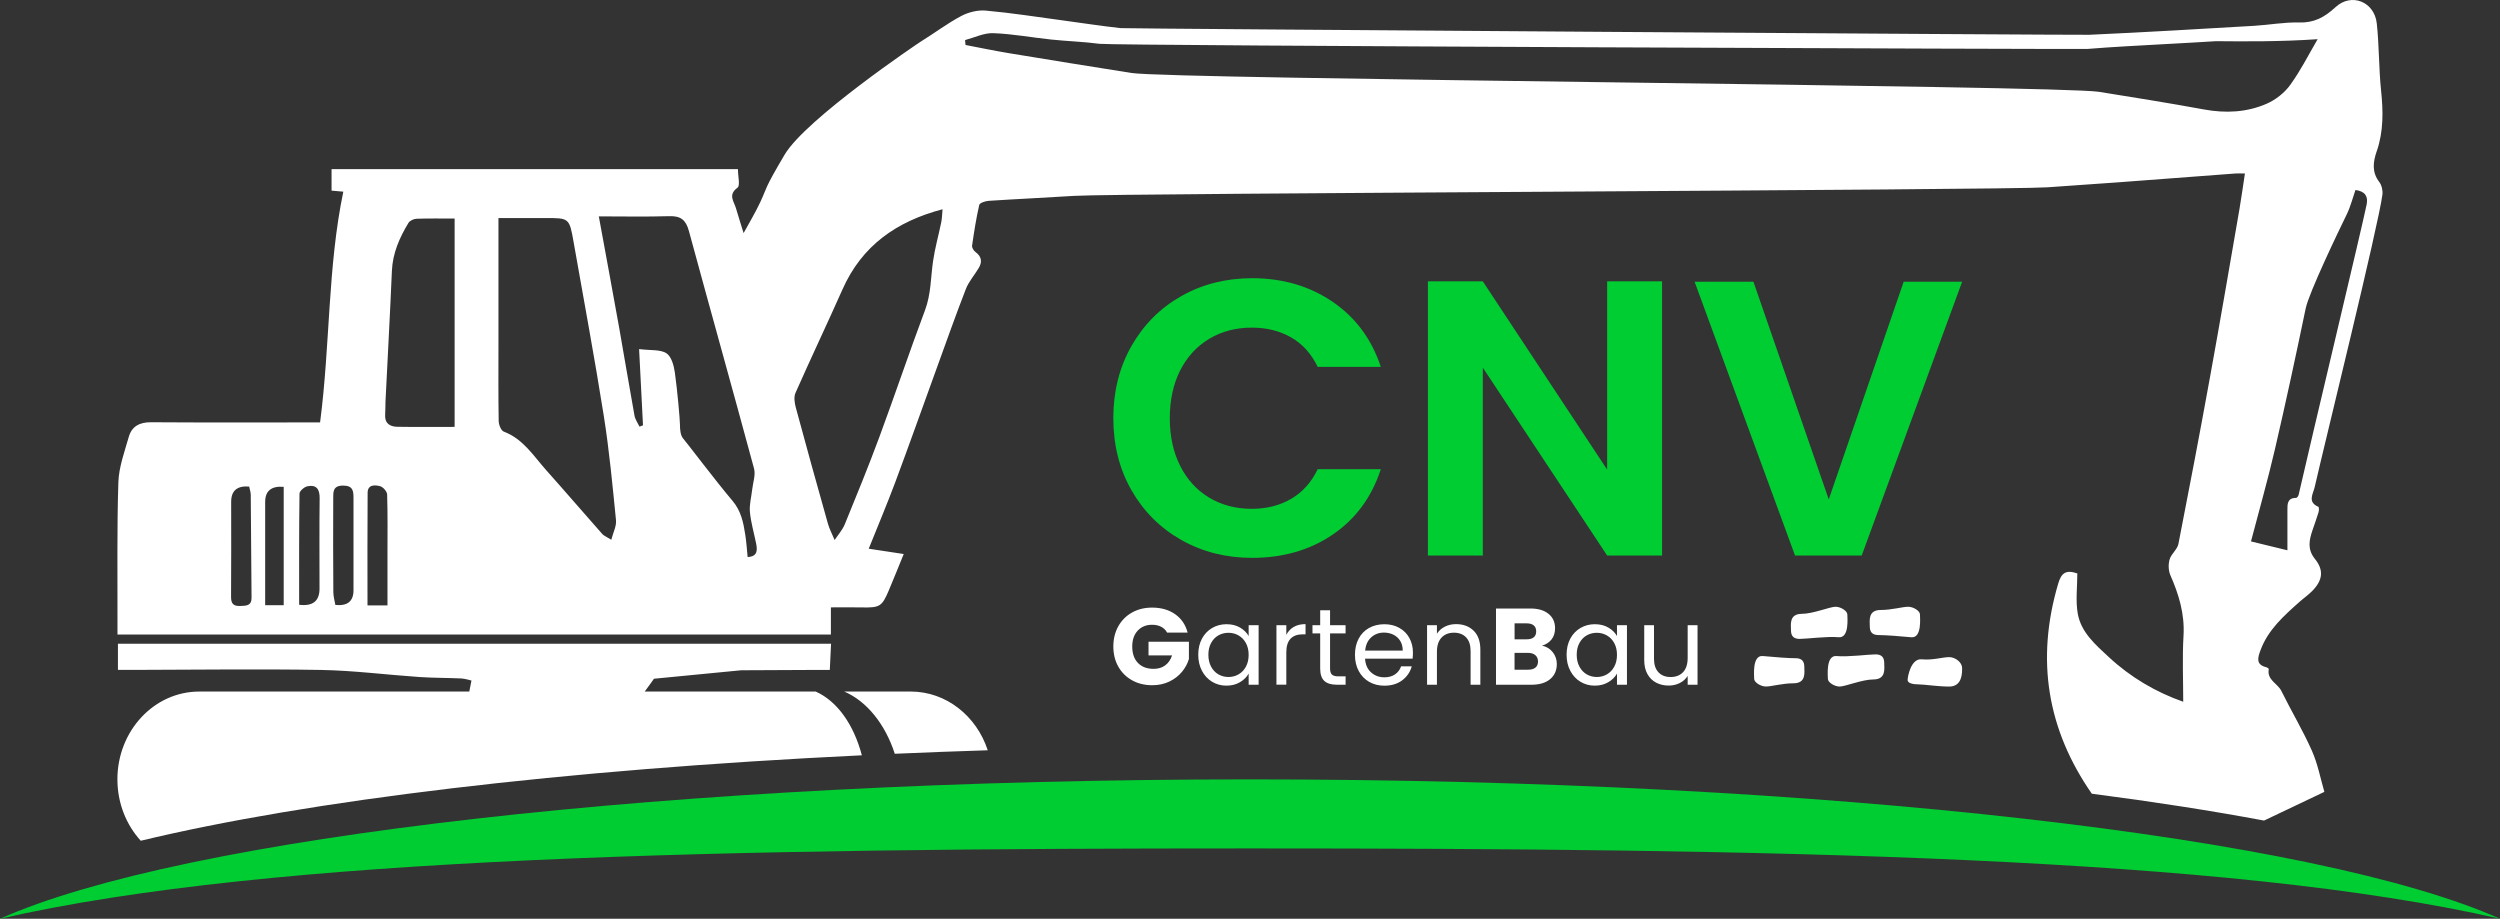 <svg id="logo" xmlns="http://www.w3.org/2000/svg" version="1.1" viewBox="0 0 1200 441">
  <rect x="0" y="0" width="1200" height="441" fill="#333333" stroke="none"/>
  <path fill="#fff" d="M405.21,331.93c10.83,4.62,19.67,15.63,24.29,29.88,14.67-.64,29.55-1.21,44.62-1.68-5.37-16.41-19.89-28.19-37.01-28.19h-31.9ZM56.36,374.1c0,11.47,4.28,21.86,11.2,29.46,80.54-19.38,202.52-34.1,346.13-41.02-3.87-14.6-11.67-25.9-22.15-30.6h-82.07c2.19-2.93,4.43-6.15,4.43-6.15l41.84-4.06,33.7-.16s5.73,0,8.86,0c.21-4.37.39-8.09.61-12.58H56.61v12.56c2.65,0,4.92,0,7.2,0,30.08-.05,60.16-.5,90.23.02,15.77.27,31.51,2.33,47.28,3.4,6.67.45,13.38.38,20.07.68,1.65.07,4.91,1.01,4.91,1.01l-1.04,5.29H95.62c-21.69,0-39.27,18.88-39.27,42.17M1136,98.08c-1.74,8.92-27.24,115.55-32.65,139.41-.13.58-.79,1.5-1.19,1.5-4.25-.02-4.21,2.9-4.2,5.87.01,6.15,0,12.31,0,19.28-6.61-1.61-11.92-2.91-17.49-4.26,3.94-15.04,8.1-29.6,11.52-44.34,5.21-22.43,10.06-44.96,14.74-67.51,1.56-7.51,15.76-37.07,19.66-45.04,1.86-3.79,2.89-7.98,4.22-11.79,4.59.59,6.15,3,5.39,6.89M1112.46,18.82c-5.23,9.02-7.92,14.59-13.06,21.82-2.74,3.85-7.05,7.25-11.39,9.15-9.54,4.16-19.68,4.66-30.05,2.76-16.76-3.08-33.6-5.77-50.43-8.47-19.32-3.1-445.08-5.99-464.4-9.05-19.66-3.11-39.32-6.27-58.96-9.52-6.93-1.15-13.82-2.6-20.72-3.92-.07-.78-.15-1.56-.22-2.35,4.51-1.19,9.06-3.49,13.53-3.32,9.29.34,18.53,2.09,27.81,3.06,7.72.81,15.51,1.03,23.2,2.05,7.15.95,471.46,2.69,474.2,2.46,12.42-1.02,24.87-1.6,37.31-2.32,8.12-.47,16.26-.86,24.38-1.4,14.03.13,31.15.26,48.82-.96M452.42,100.45c-.22,2.34-.23,4.3-.61,6.18-1.28,6.28-3.05,12.48-3.96,18.81-1.12,7.82-.95,15.73-3.82,23.39-7.57,20.21-14.44,40.67-21.93,60.91-5.21,14.08-10.9,27.99-16.59,41.89-1.12,2.74-3.23,5.07-4.89,7.58-1.1-2.66-2.49-5.24-3.26-7.99-5.22-18.51-10.37-37.04-15.38-55.62-.6-2.23-1.01-5.08-.14-7.03,7.36-16.65,15.2-33.09,22.59-49.73,9.3-20.94,25.88-32.57,48-38.4M358.87,267.38c-.37-3.57-.58-7.17-1.14-10.72-.91-5.82-1.98-11.38-6.12-16.27-8.35-9.85-22.23-28.3-23.62-29.81-1.38-1.51-1.61-4.4-1.61-6.76s-1.25-16.57-2.46-25.1c-.47-3.29-1.67-7.67-4.05-9.17-2.96-1.87-7.48-1.29-13.1-1.98.66,12.9,1.27,24.74,1.87,36.57-.56.21-1.11.43-1.67.65-.83-1.76-2.08-3.44-2.41-5.28-2.53-13.92-4.8-27.88-7.29-41.81-3.18-17.76-6.48-35.5-9.84-53.84,11.51,0,22.71.24,33.89-.1,5.46-.16,7.93,1.84,9.36,7.13,10.32,38.03,20.99,75.97,31.26,114.01.83,3.06-.52,6.71-.89,10.08-.39,3.6-1.43,7.25-1.09,10.78.49,5.12,1.98,10.14,3,15.21.67,3.3.56,6.18-4.11,6.41M275.35,116.3c4.89,27.76,10.06,55.47,14.47,83.3,2.63,16.6,4.2,33.37,5.86,50.11.28,2.82-1.35,5.84-2.25,9.37-2.26-1.42-3.54-1.87-4.33-2.76-8.96-10.12-17.76-20.38-26.77-30.46-6.18-6.9-11.13-15.15-20.52-18.69-1.3-.49-2.41-3.3-2.44-5.06-.21-12.13-.11-24.26-.11-36.4v-61.03c7.85,0,15.07.03,22.28,0,11.7-.07,11.75-.1,13.81,11.61M218.23,204.91c-9.41,0-18.45.1-27.48-.05-3.68-.06-6.22-1.7-5.87-6.01.16-1.98.05-3.98.15-5.97,1.03-20.94,2.19-41.88,3.08-62.83.36-8.56,3.66-15.98,7.95-23.06.66-1.09,2.56-1.94,3.92-1.99,5.95-.21,11.91-.09,18.24-.09v100ZM185.83,237.35c.3,9.58.16,19.16.16,28.75v24.48h-9.59c0-18.34-.08-36.19.06-54.04.03-4.04,3.53-3.83,6.02-3.16,1.42.39,3.31,2.56,3.35,3.98M169.68,239.34c-.02,14.66,0,29.33,0,43.99q0,7.94-8.71,7.04c-.32-1.94-.95-4.02-.97-6.1-.1-15.03-.13-30.05-.05-45.08.02-2.98-.24-6.08,4.66-6.11,4.99-.03,5.07,2.77,5.07,6.26M153.43,239.23c-.17,14.45-.06,28.9-.06,43.35q0,8.92-9.78,7.71c0-18.01-.08-35.69.17-53.37.02-1.23,2.29-3.2,3.79-3.5,4.39-.9,5.94,1.43,5.88,5.81M136.18,290.49h-8.9c0-16.72,0-33.13,0-49.54q0-7.99,8.9-7.27v56.81ZM120.75,286.82c.04,4.03-2.55,3.94-5.47,4.05-3.35.13-4.39-1.2-4.37-4.46.12-15.19.05-30.38.05-45.58q0-7.97,8.64-7.29c.29,1.45.75,2.68.76,3.91.16,16.46.23,32.91.38,49.37M1140.88,72.49c3.22-9.43,3.08-19.01,2.06-28.81-1.13-10.78-.92-21.7-2.09-32.47-1.12-10.33-12.11-14.88-19.82-7.76-5.32,4.91-10.26,7.55-17.54,7.35-7.17-.2-14.38,1.18-21.59,1.6-26.36,1.54-52.72,3.11-79.09,4.3-4.51.2-462.21-2.9-464.95-3.2-9.29-1.03-18.53-2.46-27.79-3.71-12.28-1.65-24.54-3.59-36.88-4.7-3.88-.35-8.39.77-11.87,2.63-6.73,3.59-12.88,8.26-19.4,12.28-1.38.85-55.19,37.13-65.31,54.26-10.12,17.14-8.14,15.17-11.66,22.73-2.4,5.14-5.37,10.01-8.02,14.9-1.15-3.71-2.47-7.83-3.68-11.98-.96-3.28-3.92-6.39.75-9.82,1.37-1.01.21-5.46.21-8.91h-195.06v10.32c2.26.2,4.36.38,5.64.5-7.53,36.21-6.26,73.34-11.15,110.76h-5.05c-25.36,0-50.73.1-76.09-.08-5.48-.04-9.25,1.94-10.7,7.07-2.03,7.16-4.74,14.43-4.98,21.73-.71,21.9-.37,43.83-.43,65.75,0,2.33,0,4.66,0,7.35h342.44v-13.04c5.19,0,9.98-.09,14.77.02,8.65.19,9.73-.39,12.98-8.06,2.37-5.6,4.62-11.24,7.21-17.57-5.79-.88-11.16-1.69-16.8-2.55,4.24-10.58,8.67-21.05,12.65-31.68,6.62-17.72,12.93-35.54,19.39-53.32,4.81-13.24,9.49-26.54,14.59-39.67,1.42-3.65,4.24-6.75,6.25-10.2,1.68-2.88,1.26-5.4-1.59-7.51-.87-.64-1.81-2.1-1.68-3.04.93-6.57,1.96-13.13,3.44-19.59.22-.98,2.92-1.87,4.52-1.97,13.71-.9,27.45-1.51,41.16-2.39,20.2-1.29,446.81-2.72,467-4.1,11.36-.78,22.72-1.56,34.08-2.4,18.73-1.39,37.45-2.83,56.17-4.23,1.23-.09,2.47-.01,4.59-.01-.91,5.95-1.66,11.54-2.62,17.1-4.62,26.66-9.17,53.34-14.01,79.96-4.89,26.96-10.01,53.88-15.29,80.77-.52,2.64-3.45,4.75-4.22,7.41-.68,2.32-.6,5.39.36,7.58,4.09,9.31,6.93,18.65,6.31,29.09-.62,10.44-.14,20.95-.14,31.66-13.01-4.56-25.19-11.66-35.74-21.46-6.35-5.9-13.27-11.82-14.87-20.76-1.12-6.29-.22-12.94-.22-19.37-5.44-1.87-7.64-.3-9.16,4.81-10.88,36.75-5.22,70.19,16.11,100.92,29.98,3.89,57.67,8.21,82.68,12.89,9.52-4.52,19.12-9.11,28.95-13.78-1.85-6.3-3.15-13.36-5.99-19.75-4.35-9.8-9.9-19.05-14.65-28.68-1.79-3.64-7.03-5.26-6.05-10.48.04-.23-.7-.79-1.15-.9-5.19-1.25-4.13-4.6-2.84-8.12,3.64-9.9,11.24-16.58,18.79-23.31,2.01-1.79,4.27-3.34,6.14-5.26,4.94-5.09,5.6-9.88,1.23-15.29-3.8-4.7-2.76-9.17-1.12-13.98.96-2.84,2-5.65,2.86-8.52.24-.8.24-2.39-.11-2.54-5.35-2.29-2.51-6.18-1.77-9.41,4.94-21.62,30.6-125.54,32.52-140.42.26-1.97-.34-4.56-1.53-6.11-3.68-4.83-2.92-9.73-1.17-14.83"/>
  <path fill="#fff" d="M877.38,325.9c0,1.57,3.05,3.64,5.67,3.64s10.86-3.4,16.14-3.4c6.23,0,5.24-5.23,5.24-7.85s-1.09-4.19-4.19-4.19-13.44,1.33-18.67.81c-5.23-.52-4.19,9.42-4.19,10.99M567.32,322.51c1.58-1.91,2.7-3.98,3.36-6.2v-8.29h-19.39v6.57h11.31c-.7,2.08-1.8,3.68-3.31,4.79-1.51,1.11-3.36,1.67-5.55,1.67-3.2,0-5.71-.95-7.53-2.84-1.82-1.89-2.74-4.53-2.74-7.9,0-3.16.87-5.69,2.61-7.58,1.74-1.89,4.05-2.84,6.93-2.84,1.67,0,3.12.32,4.35.96,1.23.64,2.18,1.57,2.84,2.79h9.85c-.97-3.75-2.96-6.69-5.97-8.81-3.01-2.12-6.7-3.18-11.08-3.18-3.61,0-6.83.79-9.64,2.37-2.82,1.58-5.01,3.79-6.59,6.62-1.58,2.83-2.37,6.06-2.37,9.67s.79,6.83,2.37,9.64c1.58,2.81,3.79,5.01,6.62,6.59,2.83,1.58,6.05,2.37,9.67,2.37,3.06,0,5.8-.59,8.24-1.77,2.43-1.18,4.44-2.73,6.02-4.64M599.35,314.33c0,2.15-.43,4.04-1.3,5.65-.87,1.62-2.04,2.85-3.52,3.7-1.48.85-3.1,1.28-4.87,1.28s-3.39-.43-4.85-1.28c-1.46-.85-2.62-2.08-3.49-3.7-.87-1.62-1.3-3.52-1.3-5.71s.43-4.03,1.3-5.63c.87-1.6,2.03-2.82,3.49-3.65,1.46-.83,3.08-1.25,4.85-1.25s3.4.43,4.87,1.28c1.48.85,2.65,2.08,3.52,3.68.87,1.6,1.3,3.47,1.3,5.63M599.35,328.66h4.79v-28.56h-4.79v5.21c-.9-1.63-2.28-2.99-4.12-4.07-1.84-1.08-4.01-1.62-6.52-1.62s-4.84.61-6.91,1.82c-2.07,1.22-3.69,2.93-4.87,5.13-1.18,2.21-1.77,4.77-1.77,7.69s.59,5.46,1.77,7.71c1.18,2.26,2.8,4.01,4.85,5.26,2.05,1.25,4.34,1.88,6.88,1.88s4.63-.55,6.49-1.64c1.86-1.09,3.26-2.47,4.2-4.14v5.32ZM625.41,304.47h1.25v-4.9c-2.22,0-4.11.45-5.66,1.35-1.55.9-2.74,2.17-3.57,3.81v-4.64h-4.74v28.56h4.74v-15.53c0-5.77,2.66-8.65,7.97-8.65M641.62,328.66h4.27v-4.01h-3.49c-1.46,0-2.48-.29-3.08-.86-.59-.57-.89-1.55-.89-2.94v-16.83h7.45v-3.91h-7.45v-7.19h-4.74v7.19h-3.7v3.91h3.7v16.83c0,2.78.66,4.78,1.98,5.99,1.32,1.22,3.3,1.82,5.94,1.82M673.31,312.29h-18.03c.24-2.71,1.21-4.83,2.89-6.36,1.68-1.53,3.73-2.29,6.12-2.29,1.67,0,3.19.34,4.56,1.02,1.37.68,2.46,1.67,3.26,2.97.8,1.3,1.2,2.86,1.2,4.66M678.05,316.15c.11-1.01.16-1.96.16-2.87,0-2.61-.57-4.94-1.69-7.01-1.13-2.07-2.74-3.69-4.82-4.87-2.08-1.18-4.48-1.77-7.19-1.77s-5.24.6-7.38,1.8c-2.14,1.2-3.8,2.91-4.98,5.13-1.18,2.22-1.77,4.81-1.77,7.77s.61,5.55,1.82,7.79c1.22,2.24,2.89,3.97,5.03,5.19,2.14,1.22,4.56,1.82,7.27,1.82,3.41,0,6.26-.86,8.55-2.58,2.29-1.72,3.82-3.95,4.59-6.7h-5.11c-.56,1.6-1.52,2.88-2.89,3.83-1.37.96-3.09,1.43-5.14,1.43-2.5,0-4.63-.79-6.39-2.37-1.76-1.58-2.72-3.78-2.89-6.59h22.83ZM705.88,328.66h4.69v-16.83c0-3.96-1.08-6.99-3.23-9.1-2.16-2.1-4.97-3.15-8.44-3.15-1.95,0-3.73.4-5.34,1.2-1.62.8-2.89,1.93-3.83,3.39v-4.07h-4.74v28.56h4.74v-15.79c0-2.99.74-5.26,2.21-6.83,1.48-1.56,3.47-2.35,5.97-2.35s4.41.76,5.84,2.27c1.42,1.51,2.14,3.69,2.14,6.54v16.16ZM738.25,317.5c0,1.29-.41,2.27-1.23,2.94-.82.68-1.97,1.02-3.47,1.02h-6.57v-8.08h6.46c1.49,0,2.67.36,3.52,1.1.85.73,1.28,1.74,1.28,3.02M737.37,303.07c0,1.25-.39,2.2-1.17,2.84-.78.64-1.9.96-3.36.96h-5.84v-7.66h5.84c1.46,0,2.58.33,3.36.99.78.66,1.17,1.62,1.17,2.87M740.23,309.9c1.88-.56,3.38-1.55,4.51-2.97,1.13-1.42,1.69-3.21,1.69-5.37,0-2.92-1.05-5.23-3.15-6.93-2.1-1.7-5.01-2.55-8.73-2.55h-16.47v36.59h17.04c3.82,0,6.8-.89,8.94-2.68,2.14-1.79,3.21-4.21,3.21-7.27,0-2.12-.64-4-1.93-5.65-1.29-1.65-2.99-2.7-5.11-3.15M776.15,314.33c0,2.15-.43,4.04-1.3,5.65-.87,1.62-2.04,2.85-3.52,3.7-1.48.85-3.1,1.28-4.87,1.28s-3.39-.43-4.85-1.28c-1.46-.85-2.62-2.08-3.49-3.7-.87-1.62-1.3-3.52-1.3-5.71s.43-4.03,1.3-5.63c.87-1.6,2.03-2.82,3.49-3.65,1.46-.83,3.08-1.25,4.85-1.25s3.4.43,4.87,1.28c1.48.85,2.65,2.08,3.52,3.68.87,1.6,1.3,3.47,1.3,5.63M776.15,328.66h4.79v-28.56h-4.79v5.21c-.9-1.63-2.28-2.99-4.12-4.07-1.84-1.08-4.01-1.62-6.52-1.62s-4.84.61-6.91,1.82c-2.07,1.22-3.69,2.93-4.87,5.13-1.18,2.21-1.77,4.77-1.77,7.69s.59,5.46,1.77,7.71c1.18,2.26,2.8,4.01,4.85,5.26,2.05,1.25,4.34,1.88,6.88,1.88s4.63-.55,6.49-1.64c1.86-1.09,3.26-2.47,4.2-4.14v5.32ZM810.08,328.66h4.74v-28.56h-4.74v15.69c0,2.99-.73,5.26-2.19,6.83-1.46,1.56-3.46,2.35-5.99,2.35s-4.41-.76-5.84-2.27c-1.43-1.51-2.14-3.68-2.14-6.49v-16.11h-4.69v16.73c0,2.64.51,4.88,1.54,6.72,1.03,1.84,2.42,3.22,4.2,4.14,1.77.92,3.77,1.38,5.99,1.38,1.95,0,3.73-.41,5.34-1.22,1.62-.82,2.88-1.95,3.78-3.41v4.22ZM861.89,315.95c-3.09,0-10.47-.52-15.7-1.05-5.23-.52-4.19,9.42-4.19,10.99s3.05,3.64,5.67,3.64,7.89-1.55,13.17-1.55c6.23,0,5.23-5.23,5.23-7.85s-1.09-4.19-4.19-4.19M886.71,294.88c0-1.57-3.06-3.64-5.67-3.64s-10.86,3.4-16.14,3.4c-6.23,0-5.23,5.23-5.23,7.85s1.09,4.19,4.19,4.19,13.44-1.33,18.67-.81c5.24.52,4.19-9.42,4.19-10.99M921.58,294.88c0-1.57-3.05-3.64-5.67-3.64s-7.89,1.55-13.17,1.55c-6.23,0-5.24,5.23-5.24,7.85s1.1,4.19,4.19,4.19,10.47.52,15.7,1.05c5.23.52,4.19-9.42,4.19-10.99M941.82,320.65c0-2.62-3.14-5.23-6.23-5.23s-7.9,1.57-13.13,1.05c-5.23-.52-6.8,8.37-6.8,9.94s2.62,2.09,5.23,2.09,9.42,1.05,14.7,1.05c6.23,0,6.23-6.28,6.23-8.9"/>
  <path fill="#00cd32" d="M913.76,135.24l-35.96,104.48-36.15-104.48h-28.24l48.2,131.4h32.01l48.2-131.4h-28.05ZM797.79,135.05h-26.36v90.36l-59.68-90.36h-26.36v131.59h26.36v-90.17l59.68,90.17h26.36v-131.59ZM534.4,200.75c0,12.93,2.92,24.47,8.75,34.64,5.84,10.17,13.81,18.1,23.91,23.81,10.1,5.71,21.43,8.57,33.98,8.57,14.81,0,27.71-3.73,38.69-11.2,10.98-7.47,18.67-17.91,23.06-31.35h-30.31c-3.01,6.28-7.25,11.01-12.71,14.21-5.46,3.2-11.77,4.8-18.92,4.8-7.66,0-14.47-1.79-20.43-5.36-5.96-3.58-10.61-8.66-13.93-15.25-3.33-6.59-4.99-14.21-4.99-22.87s1.66-16.44,4.99-22.97c3.33-6.52,7.97-11.58,13.93-15.15,5.96-3.58,12.77-5.37,20.43-5.37,7.16,0,13.46,1.57,18.92,4.71,5.46,3.14,9.7,7.85,12.71,14.12h30.31c-4.4-13.3-12.11-23.72-23.16-31.25-11.05-7.53-23.91-11.3-38.6-11.3-12.55,0-23.88,2.86-33.98,8.57-10.1,5.71-18.07,13.68-23.91,23.91-5.84,10.23-8.75,21.81-8.75,34.73"/>
  <path fill="#00cd32" d="M1200,441c-87.18-38.97-322.87-66.9-600-66.9S87.18,402.03,0,441c131.36-30.02,351.09-33.76,600-33.76s468.64,3.74,600,33.76"/>
</svg>